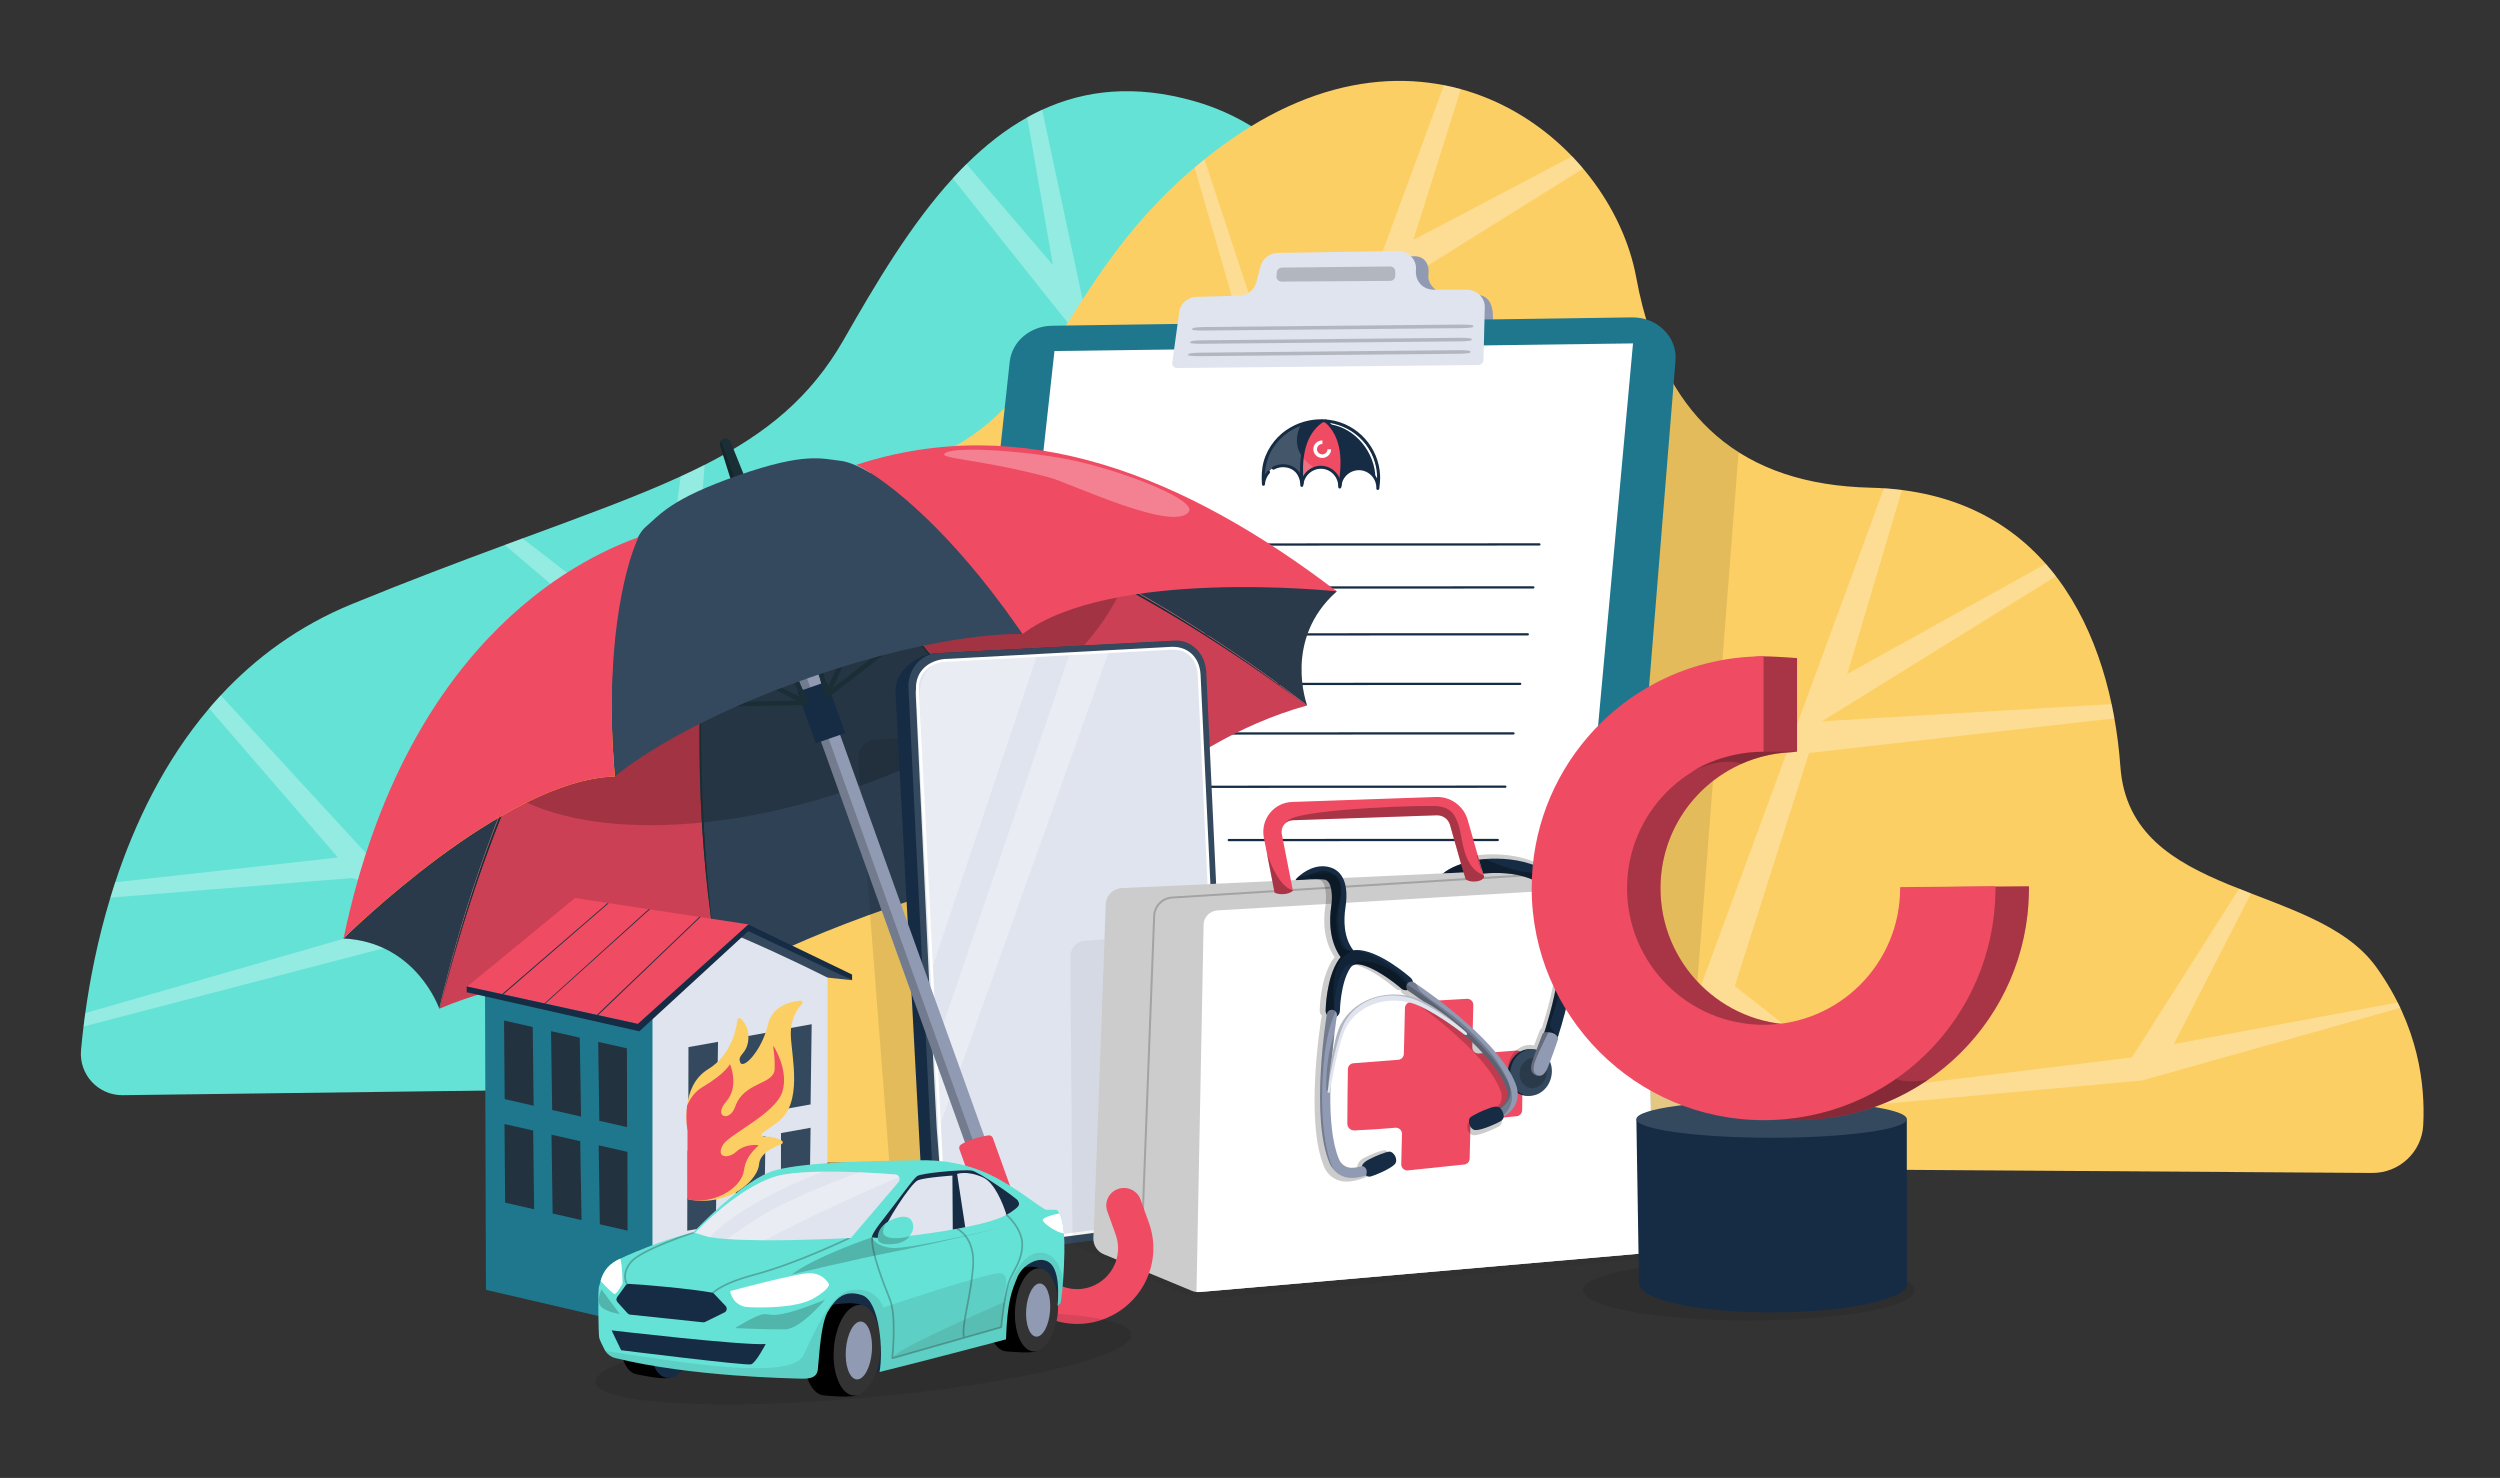 <svg width="340" height="201" viewBox="0 0 340 201" fill="none" xmlns="http://www.w3.org/2000/svg">
<rect x="0" y="0" width="340" height="201" fill="#333333" stroke="none"/>
<g clip-path="url(#clip0_5500_12698)">
<path opacity="0.1" d="M237.833 179.591C250.275 179.591 260.361 177.753 260.361 175.485C260.361 173.217 250.275 171.378 237.833 171.378C225.391 171.378 215.305 173.217 215.305 175.485C215.305 177.753 225.391 179.591 237.833 179.591Z" fill="black"/>
<path d="M198.459 146.626L16.606 148.946C13.31 148.933 10.726 146.108 11.019 142.825C11.106 141.847 11.218 140.769 11.36 139.607C11.431 139.021 11.511 138.413 11.598 137.782C12.216 133.318 13.255 127.863 15.009 122.083C15.122 121.71 15.238 121.333 15.36 120.954C15.45 120.657 15.547 120.365 15.643 120.068C15.656 120.04 15.663 120.014 15.672 119.985C18.299 112.007 22.312 103.565 28.436 96.353C28.565 96.201 28.691 96.053 28.822 95.902C28.977 95.725 29.135 95.545 29.292 95.365C29.398 95.246 29.505 95.13 29.614 95.011C29.746 94.863 29.881 94.715 30.016 94.573C34.731 89.485 40.595 85.124 47.894 82.138C55.554 79 62.441 76.409 68.639 74.118C69.46 73.815 70.268 73.516 71.063 73.223C79.479 70.124 86.565 67.539 92.571 64.788C93.414 64.401 94.238 64.012 95.039 63.613C95.281 63.494 95.519 63.375 95.757 63.256C95.782 63.243 95.808 63.23 95.834 63.217C104.218 58.966 110.268 54.048 114.771 46.154C119.096 38.571 123.817 30.574 129.572 24.266C129.72 24.105 129.868 23.944 130.016 23.783C130.482 23.278 130.959 22.789 131.445 22.309C133.984 19.796 136.723 17.627 139.706 15.963C140.15 15.715 140.598 15.48 141.051 15.258C141.17 15.197 141.289 15.142 141.409 15.084C141.518 15.029 141.631 14.978 141.74 14.926C147.607 12.22 154.398 11.467 162.443 13.764C165.343 14.592 167.96 15.782 170.315 17.24C170.489 17.346 170.66 17.456 170.827 17.562C171.101 17.742 171.374 17.919 171.641 18.103C171.754 18.183 171.867 18.257 171.982 18.341C172.095 18.421 172.208 18.499 172.32 18.582C178.522 23.098 182.744 29.512 185.609 35.797C186.008 36.672 186.381 37.548 186.729 38.41C190.182 46.981 191.215 54.75 191.466 56.343C191.923 59.214 201.53 122.325 204.674 142.992C205.192 146.404 201.909 146.629 198.459 146.623V146.626Z" fill="#65E2D6"/>
<path opacity="0.3" d="M161.822 39.495L156.683 48.802L159.792 113.587L98.164 144.933L92.79 134.039L66.068 125.334L11.363 139.607C11.434 139.021 11.514 138.413 11.601 137.782L60.803 123.615L47.898 119.409L15.013 122.08C15.126 121.707 15.241 121.33 15.364 120.95C15.454 120.654 15.55 120.361 15.647 120.065C15.66 120.036 15.666 120.011 15.676 119.982L45.954 116.618L28.443 96.35C28.572 96.198 28.697 96.05 28.829 95.899C28.983 95.722 29.141 95.542 29.299 95.362C29.405 95.243 29.511 95.127 29.621 95.007C29.753 94.859 29.888 94.711 30.023 94.57L50.318 116.618L88.67 128.262L103.359 103.588L68.643 74.114C69.463 73.812 70.271 73.512 71.066 73.22L89.526 87.483L92.571 64.781C93.417 64.395 94.238 64.005 95.039 63.606C95.281 63.487 95.519 63.368 95.757 63.249C95.783 63.236 95.808 63.224 95.834 63.211L93.733 89.656L105.061 99.285L153.88 89.105L151.63 51.966L129.569 24.259C129.717 24.099 129.865 23.938 130.013 23.777C130.479 23.271 130.956 22.782 131.442 22.303L143.192 36.038L139.7 15.956C140.141 15.708 140.591 15.473 141.045 15.251C141.164 15.19 141.283 15.136 141.402 15.078C141.512 15.023 141.624 14.971 141.734 14.92L147.742 43.128L152.373 47.132L170.309 17.231C170.483 17.337 170.653 17.446 170.824 17.552C171.098 17.733 171.371 17.91 171.638 18.093C171.751 18.174 171.864 18.248 171.979 18.331C172.092 18.412 172.205 18.489 172.317 18.573L162.44 36.032L185.606 35.784C186.005 36.66 186.378 37.535 186.726 38.398L161.816 39.476L161.822 39.495Z" fill="white"/>
<path d="M329.56 153.024C329.36 156.693 326.29 159.547 322.615 159.522L225.354 158.872L132.155 158.247L78.091 157.887C74.345 157.861 71.3 154.858 71.229 151.115C70.84 130.808 73.347 71.147 115.697 65.161C145.55 60.938 140.548 38.8 166.099 19.908C194.201 -0.872 219.011 18.724 222.525 37.725C223.523 43.135 225.097 47.747 227.25 51.589C228.952 54.627 231.012 57.183 233.435 59.268C238.713 63.809 245.707 66.12 254.438 66.329C278.382 66.905 287.059 86.196 288.375 104.289C289.695 122.382 314.749 119.824 323.162 131.513C328.961 139.575 329.849 147.63 329.557 153.024H329.56Z" fill="#FCCF65"/>
<path opacity="0.3" d="M326.448 137.068L291.259 146.954L246.869 150.967L162.128 152.113L160.145 137.457L83.17 89.169C83.415 88.716 83.662 88.268 83.92 87.824L159.177 132.845L126.71 62.248C127.277 62.01 127.827 61.759 128.358 61.495L157.001 119.274L175.848 69.097L162.472 22.785C162.907 22.415 163.351 22.045 163.808 21.678L177.441 62.969L196.38 11.582C197.159 11.734 197.928 11.914 198.681 12.12L192.206 32.643L213.814 21.263C214.332 21.804 214.831 22.357 215.31 22.924L190.436 38.452L171.97 89.376L226.781 50.717C226.932 51.004 227.083 51.287 227.244 51.567L168.655 95.265L178.989 135.748L230.659 135.906L256.218 66.403C257.055 66.458 257.869 66.535 258.664 66.635L251.23 91.657L278.228 76.679C278.711 77.226 279.171 77.786 279.612 78.366L247.79 98.094L287.182 95.754C287.317 96.398 287.442 97.045 287.555 97.692L246.032 102.403L235.933 134.113L253.937 148.229L289.94 143.813L304.519 120.863C305.053 121.076 305.597 121.285 306.138 121.494L295.643 141.998L326.091 136.337C326.213 136.578 326.329 136.82 326.442 137.058L326.448 137.068Z" fill="white"/>
<path opacity="0.1" d="M236.443 61.528L228.877 158.872L135.678 158.247L146.552 57.624C146.848 54.872 149.314 52.761 152.287 52.719L227.596 51.873C229.298 54.914 231.458 58.309 236.446 61.528H236.443Z" fill="black"/>
<path d="M161.537 50.772L162.622 42.919C162.869 41.873 163.829 41.12 164.949 41.091L170.738 40.924C171.836 40.892 172.775 40.171 173.052 39.154L173.66 36.888C173.937 35.858 174.896 35.137 176.007 35.115L192.285 34.848C193.775 34.822 194.444 35.955 194.271 37.374L194.264 37.435C194.094 38.835 195.748 40.113 197.222 40.113H199.98C203.124 39.669 203.111 42.456 203.015 43.82L203.124 50.363L161.537 50.778V50.772Z" fill="#909AB2"/>
<path d="M143.051 44.3L221.942 43.164C225.385 43.115 228.127 45.828 227.87 49.024L218.916 159.419C218.685 162.286 216.1 164.491 213.014 164.459L131.362 163.606C127.922 163.57 125.257 160.796 125.605 157.61L137.319 49.208C137.619 46.453 140.081 44.345 143.051 44.303V44.3Z" fill="#1F778D"/>
<path d="M143.406 47.74L222.09 46.704L212.664 149.912L132.184 149.516L143.406 47.74Z" fill="white"/>
<path d="M160.08 50.054C159.681 50.054 159.372 49.723 159.424 49.343L160.408 42.205C160.659 41.159 161.615 40.406 162.735 40.377L168.525 40.209C169.622 40.177 170.562 39.456 170.839 38.439L171.447 36.174C171.724 35.144 172.683 34.423 173.793 34.4L190.072 34.133C191.562 34.108 192.733 35.346 192.563 36.766C192.476 38.288 193.534 39.398 195.008 39.398H199.469C200.898 39.398 202.031 40.557 201.928 41.922L201.754 48.953C201.744 49.337 201.419 49.642 201.02 49.645L160.08 50.054Z" fill="#DFE4EE"/>
<path opacity="0.2" d="M174.344 36.392L189.051 36.238C189.441 36.238 189.753 36.534 189.753 36.904V37.535C189.753 37.902 189.444 38.198 189.061 38.201L174.299 38.298C173.887 38.298 173.565 37.963 173.6 37.57L173.655 37.004C173.687 36.663 173.983 36.402 174.341 36.399V36.392H174.344Z" fill="black"/>
<path opacity="0.2" d="M163.3 47.962L198.303 47.621C199.223 47.611 199.979 47.682 199.979 47.776V47.933C199.979 48.023 199.249 48.107 198.338 48.114L163.207 48.439C162.229 48.448 161.456 48.371 161.546 48.271L161.675 48.126C161.752 48.043 162.454 47.969 163.303 47.962H163.3Z" fill="black"/>
<path opacity="0.2" d="M163.569 46.279L198.474 45.938C199.392 45.928 200.145 45.999 200.145 46.092V46.25C200.145 46.34 199.417 46.424 198.51 46.43L163.479 46.755C162.503 46.765 161.734 46.688 161.821 46.588L161.95 46.443C162.027 46.36 162.725 46.285 163.575 46.279H163.569Z" fill="black"/>
<path opacity="0.2" d="M163.845 44.477L198.69 44.139C199.607 44.129 200.357 44.197 200.357 44.293V44.451C200.357 44.541 199.63 44.625 198.722 44.631L163.749 44.953C162.777 44.963 162.008 44.886 162.095 44.786L162.223 44.641C162.301 44.557 162.999 44.486 163.845 44.477Z" fill="black"/>
<path fill-rule="evenodd" clip-rule="evenodd" d="M209.51 74.04C209.51 74.126 209.441 74.195 209.356 74.195L149.846 74.217C149.761 74.217 149.691 74.148 149.691 74.063C149.691 73.978 149.761 73.908 149.846 73.908L209.356 73.886C209.441 73.886 209.51 73.955 209.51 74.04Z" fill="#152C44"/>
<path fill-rule="evenodd" clip-rule="evenodd" d="M208.686 79.888C208.686 79.973 208.617 80.042 208.531 80.042L149.022 80.062C148.936 80.062 148.867 79.993 148.867 79.907C148.867 79.822 148.936 79.753 149.022 79.753L208.531 79.733C208.617 79.733 208.686 79.802 208.686 79.888Z" fill="#152C44"/>
<path fill-rule="evenodd" clip-rule="evenodd" d="M207.93 86.266C207.93 86.352 207.861 86.421 207.776 86.421L148.266 86.44C148.181 86.44 148.111 86.371 148.111 86.286C148.111 86.201 148.18 86.131 148.266 86.131L207.775 86.112C207.861 86.112 207.93 86.181 207.93 86.266Z" fill="#152C44"/>
<path fill-rule="evenodd" clip-rule="evenodd" d="M206.899 93.002C206.899 93.088 206.829 93.157 206.744 93.157L171.117 93.17C171.032 93.17 170.963 93.101 170.963 93.015C170.963 92.93 171.032 92.861 171.117 92.861L206.744 92.848C206.829 92.848 206.898 92.917 206.899 93.002Z" fill="#152C44"/>
<path fill-rule="evenodd" clip-rule="evenodd" d="M205.983 99.738C205.983 99.824 205.914 99.893 205.828 99.893L146.319 99.915C146.233 99.915 146.164 99.846 146.164 99.761C146.164 99.676 146.233 99.606 146.318 99.606L205.828 99.584C205.914 99.584 205.983 99.653 205.983 99.738Z" fill="#152C44"/>
<path fill-rule="evenodd" clip-rule="evenodd" d="M204.877 106.989C204.877 107.075 204.808 107.144 204.723 107.144L145.213 107.163C145.128 107.163 145.059 107.094 145.059 107.009C145.059 106.923 145.128 106.854 145.213 106.854L204.723 106.835C204.808 106.835 204.877 106.904 204.877 106.989Z" fill="#152C44"/>
<path fill-rule="evenodd" clip-rule="evenodd" d="M203.848 114.237C203.848 114.322 203.779 114.391 203.694 114.391L167.117 114.404C167.032 114.404 166.963 114.335 166.963 114.25C166.963 114.165 167.032 114.095 167.117 114.095L203.693 114.082C203.779 114.082 203.848 114.152 203.848 114.237Z" fill="#152C44"/>
<path d="M179.75 57.266C179.75 57.266 178.009 58.364 177.307 60.774C177.198 61.151 177.121 61.592 177.066 62.052C176.883 63.668 176.992 65.547 177.014 65.911C176.976 65.518 176.66 63.42 174.533 63.336C172.126 63.246 171.817 65.705 171.817 65.705C171.817 65.705 171.453 61.92 174.179 59.452C175.241 58.486 176.223 57.981 176.934 57.714C177.642 57.45 178.089 57.424 178.089 57.424L179.75 57.266Z" fill="#152C44"/>
<path d="M182.254 65.557C181.98 64.9 181.549 63.89 179.753 63.552C179.38 63.481 179.051 63.52 178.758 63.626C177.645 64.025 177.107 65.399 177.107 65.399C177.082 64.06 177.12 63.037 177.204 62.229C177.368 60.626 177.713 59.867 178.112 59.149C179.077 57.424 179.991 57.212 179.991 57.212C179.991 57.212 180.654 57.299 181.771 59.201C182.891 61.099 182.25 65.554 182.25 65.554L182.254 65.557Z" fill="#EF4B63"/>
<path d="M181.934 57.55C181.934 57.55 183.704 57.807 185.639 59.905C188.123 62.599 187.409 66.336 187.409 66.336C187.409 66.336 187.328 63.858 184.921 63.742C182.575 63.629 182.198 66.155 182.198 66.155C182.198 66.155 182.761 62.84 182.398 60.948C181.925 58.486 180.293 57.244 180.293 57.244L181.931 57.543L181.934 57.55Z" fill="#152C44"/>
<path opacity="0.2" d="M177.02 65.914C176.982 65.521 176.666 63.42 174.539 63.339C172.132 63.249 171.823 65.708 171.823 65.708C171.823 65.708 171.459 61.923 174.185 59.452C175.247 58.486 176.229 57.981 176.94 57.714C176.489 58.608 176.235 59.632 176.464 60.713C176.57 61.202 176.782 61.647 177.069 62.052C176.885 63.668 176.995 65.547 177.017 65.911L177.02 65.914Z" fill="white"/>
<path opacity="0.2" d="M178.755 63.626C177.641 64.025 177.104 65.399 177.104 65.399C177.078 64.06 177.116 63.037 177.2 62.229C177.628 62.776 178.185 63.243 178.755 63.626Z" fill="white"/>
<path d="M180.879 57.698C184.381 58.213 187.055 61.618 187.055 65.077C187.055 65.277 187.368 65.277 187.368 65.077C187.368 63.079 186.592 61.186 185.215 59.741C184.098 58.567 182.582 57.633 180.963 57.395C180.767 57.366 180.683 57.669 180.879 57.694V57.698Z" fill="white"/>
<path d="M172.389 64.054C171.935 64.572 171.675 65.18 171.626 65.866H172.035C171.906 64.057 172.183 62.335 173.21 60.806C174.237 59.278 175.733 58.229 177.439 57.727C180.969 56.687 184.838 58.335 186.495 61.627C186.949 62.525 187.216 63.523 187.277 64.527C187.316 65.167 187.242 65.795 187.177 66.432H187.586C187.65 64.916 186.437 63.6 184.921 63.536C184.168 63.504 183.428 63.787 182.881 64.305C182.62 64.553 182.411 64.849 182.263 65.177C182.189 65.335 182.131 65.502 182.089 65.676C182.054 65.834 182.063 66.036 182.009 66.191L182.411 66.246C182.453 64.727 181.278 63.413 179.746 63.349C178.214 63.285 176.94 64.508 176.84 66.023H177.249C177.265 65.406 177.065 64.727 176.711 64.224C175.904 63.069 174.269 62.84 173.078 63.5C172.849 63.629 173.052 63.98 173.284 63.851C174.365 63.252 175.859 63.513 176.489 64.627C176.721 65.039 176.859 65.544 176.843 66.02C176.837 66.284 177.236 66.281 177.252 66.02C177.336 64.723 178.44 63.697 179.75 63.755C181.059 63.812 182.044 64.948 182.006 66.242C181.999 66.484 182.334 66.506 182.408 66.297C182.491 66.049 182.475 65.766 182.566 65.512C182.675 65.209 182.852 64.929 183.074 64.694C183.525 64.215 184.165 63.944 184.825 63.944C186.167 63.954 187.238 65.103 187.181 66.435C187.171 66.703 187.564 66.693 187.589 66.435C187.647 65.85 187.721 65.267 187.696 64.678C187.657 63.738 187.448 62.808 187.084 61.939C186.382 60.256 185.095 58.84 183.492 57.974C180.113 56.15 175.727 57.012 173.3 60.002C172.647 60.806 172.151 61.733 171.868 62.731C171.585 63.729 171.549 64.813 171.623 65.869C171.643 66.133 172.016 66.133 172.032 65.869C172.071 65.293 172.299 64.778 172.676 64.347C172.849 64.147 172.56 63.861 172.386 64.057V64.051L172.389 64.054Z" fill="#152C44"/>
<path d="M180.151 57.392C182.62 59.487 182.526 63.037 182.021 65.959C181.976 66.216 182.369 66.329 182.414 66.065C182.951 63.005 183.028 59.297 180.441 57.102C180.241 56.932 179.952 57.221 180.151 57.392Z" fill="#152C44"/>
<path d="M179.653 57.089C176.889 59.04 176.621 62.628 176.872 65.727C176.892 65.988 177.304 65.991 177.281 65.727C177.046 62.799 177.23 59.304 179.862 57.443C180.075 57.292 179.872 56.938 179.656 57.093L179.653 57.089Z" fill="#152C44"/>
<path d="M181.037 61.112L180.538 61.103V61.109C180.529 61.498 180.2 61.804 179.808 61.795C179.415 61.785 179.106 61.463 179.112 61.074C179.122 60.684 179.45 60.379 179.843 60.388L179.856 59.899C179.186 59.883 178.63 60.404 178.614 61.061C178.598 61.717 179.125 62.268 179.792 62.284C180.461 62.297 181.018 61.779 181.034 61.122V61.109L181.037 61.112Z" fill="white"/>
<path d="M103.01 69.139L101.626 69.625L100.864 69.892L97.935 60.62C97.861 60.395 97.903 60.16 98.028 59.979C98.115 59.847 98.247 59.748 98.405 59.687C98.489 59.658 98.579 59.642 98.659 59.642C98.962 59.642 99.248 59.822 99.367 60.115L103.007 69.139H103.01Z" fill="#1A2E35"/>
<path opacity="0.2" d="M101.626 69.621L100.864 69.889L97.935 60.617C97.861 60.391 97.903 60.156 98.028 59.976L101.626 69.621Z" fill="black"/>
<path d="M145.86 117.191C145.86 117.191 139.597 116.934 121.204 123.358C102.815 129.785 98.113 133.878 98.113 133.878C94.084 114.272 93.237 70.616 101.26 67.813C109.284 65.01 136.481 99.455 145.863 117.191H145.86Z" fill="#34495E"/>
<path opacity="0.1" d="M145.86 117.191C145.86 117.191 139.597 116.934 121.204 123.358C102.815 129.785 98.113 133.878 98.113 133.878C94.084 114.272 93.237 70.616 101.26 67.813C109.284 65.01 136.481 99.455 145.863 117.191H145.86Z" fill="black"/>
<path d="M101.257 67.81C93.234 70.613 94.08 114.272 98.11 133.875C98.11 133.875 77.867 129.443 59.754 137.18C59.754 137.18 72.566 77.835 101.257 67.806V67.81Z" fill="#EF4B63"/>
<path opacity="0.15" d="M101.257 67.81C93.234 70.613 94.08 114.272 98.11 133.875C98.11 133.875 77.867 129.443 59.754 137.18C59.754 137.18 72.566 77.835 101.257 67.806V67.81Z" fill="black"/>
<path d="M100.536 68.077C72.35 78.832 59.75 137.187 59.75 137.187C59.75 137.187 56.651 128.13 46.723 127.632C46.723 127.632 63.638 81.494 100.536 68.08V68.077Z" fill="#34495E"/>
<path opacity="0.2" d="M100.536 68.077C72.35 78.832 59.75 137.187 59.75 137.187C59.75 137.187 56.651 128.13 46.723 127.632C46.723 127.632 63.638 81.494 100.536 68.08V68.077Z" fill="black"/>
<path d="M101.258 67.81C109.281 65.006 136.479 99.455 145.86 117.188C145.86 117.188 158.763 101.174 177.773 95.938C177.773 95.938 129.946 57.785 101.258 67.81Z" fill="#EF4B63"/>
<path opacity="0.15" d="M101.258 67.81C109.281 65.006 136.479 99.455 145.86 117.188C145.86 117.188 158.763 101.174 177.773 95.938C177.773 95.938 129.946 57.785 101.258 67.81Z" fill="black"/>
<path d="M101.984 67.571C130.743 58.428 177.772 95.944 177.772 95.944C177.772 95.944 174.4 86.981 181.798 80.429C181.798 80.429 139.214 55.084 101.984 67.575V67.571Z" fill="#34495E"/>
<path opacity="0.2" d="M101.984 67.571C130.743 58.428 177.772 95.944 177.772 95.944C177.772 95.944 174.4 86.981 181.798 80.429C181.798 80.429 139.214 55.084 101.984 67.575V67.571Z" fill="black"/>
<path opacity="0.2" d="M104.44 72.228C104.526 72.203 104.607 72.18 104.691 72.154C104.362 72.257 104.034 72.36 103.712 72.476C103.39 72.589 103.069 72.711 102.747 72.837C102.83 72.804 102.908 72.769 102.991 72.737C86.243 78.829 73.611 91.657 64.812 103.855C66.567 106.313 69.289 108.248 72.752 109.635C79.082 112.174 87.881 112.885 97.742 111.604C103.612 110.848 109.856 109.377 116.177 107.169C122.497 104.962 128.287 102.226 133.33 99.169C141.804 94.042 148.189 88.027 151.488 82.118C153.29 78.887 154.175 75.694 153.966 72.695C139.345 68.682 121.345 66.558 104.443 72.225L104.44 72.228ZM105.614 71.887C105.489 71.919 105.366 71.955 105.244 71.99C105.37 71.955 105.492 71.919 105.614 71.887Z" fill="black"/>
<path d="M98.11 133.878C95.069 117.394 94.412 100.427 95.87 83.74C96.173 80.96 96.575 78.179 97.254 75.456C97.795 73.422 98.413 71.34 99.713 69.631C106.127 60.472 133.299 97.328 136.997 102.886C140.18 107.511 143.231 112.235 145.86 117.191C143.186 112.261 140.09 107.569 136.868 102.973C130.393 93.82 123.403 84.954 115.421 77.03C113.41 75.067 111.324 73.174 109.068 71.495C106.69 69.831 102.31 66.619 99.957 69.818C92.816 79.981 95.42 121.034 98.11 133.875V133.878Z" fill="#1A2E35"/>
<path d="M59.789 137.283C64.868 116.313 74.996 87.348 92.297 73.416C95.049 71.263 98.116 69.473 101.437 68.308L101.537 68.585C97.662 70.191 96.616 79.956 96.13 83.766C94.981 94.885 95.223 106.111 96.021 117.246C96.452 122.814 97.041 128.385 98.113 133.875C95.081 117.391 94.415 100.424 95.882 83.74C96.381 79.795 97.379 69.963 101.44 68.305L101.54 68.582C78.378 77.088 65.331 115.286 59.795 137.277L59.789 137.283Z" fill="#1A2E35"/>
<path d="M46.809 127.863C55.984 105.206 73.009 81.111 95.926 70.558C97.275 69.882 99.299 69.129 100.709 68.563L100.821 68.859C82.751 76.016 71.876 100.52 65.687 117.613C63.392 124.066 61.375 130.625 59.788 137.286C61.326 130.612 63.296 124.04 65.542 117.561C71.702 100.395 82.564 75.788 100.709 68.566L100.821 68.862C99.405 69.425 97.404 70.175 96.058 70.835C73.17 81.285 56.167 105.358 46.809 127.863Z" fill="#1A2E35"/>
<path d="M177.808 96.041C159.505 82.418 124.97 60.806 101.537 68.588L101.438 68.312C105.637 67.073 112.711 74.108 115.604 76.853C127.39 88.906 137.698 102.503 145.863 117.195C143.192 112.264 140.099 107.569 136.878 102.973C130.389 93.826 123.415 84.954 115.431 77.03C112.608 74.362 105.589 67.436 101.54 68.592L101.441 68.315C104.765 67.156 108.292 66.645 111.8 66.609C134.113 66.686 160.481 82.9 177.811 96.047L177.808 96.041Z" fill="#1A2E35"/>
<path fill-rule="evenodd" clip-rule="evenodd" d="M158.262 121.047C158.262 121.132 158.193 121.201 158.108 121.201L140.977 121.211C140.892 121.211 140.822 121.142 140.822 121.057C140.822 120.971 140.891 120.902 140.977 120.902L158.108 120.892C158.193 120.892 158.262 120.961 158.262 121.047Z" fill="#152C44"/>
<path opacity="0.1" d="M133.81 96.913L158.117 95.246C160.406 95.043 161.027 96.037 161.162 98.538L164.062 161.878C164.19 164.201 162.955 166.795 160.843 167.146L127.534 169.708C125.912 168.166 124.036 166.029 121.329 162.946L116.701 103.317C116.595 101.933 117.605 100.723 118.957 100.62L130.585 99.726C130.456 97.28 130.154 97.041 133.813 96.906H133.81V96.913Z" fill="black"/>
<path d="M126.16 89.015L127.084 88.854L158.224 87.258C160.512 87.055 163.216 87.676 163.354 90.174L165.803 161.691C165.932 164.018 164.693 166.608 162.585 166.959L131.329 170.927C128.941 171.326 125.777 169.016 125.639 166.383L121.783 94.187C121.654 91.741 123.724 89.771 126.16 89.005V89.012V89.015Z" fill="#152C44"/>
<path d="M127.347 88.838L159.634 87.129C161.922 86.926 163.904 88.809 164.046 91.306L167.341 162.022C167.47 164.349 165.948 166.402 163.837 166.757L131.882 170.873C129.494 171.272 127.319 169.354 127.18 166.721L123.55 93.598C123.421 91.152 125.111 89.031 127.347 88.835H127.344L127.347 88.838Z" fill="#34495E"/>
<path d="M162.639 165.688L132.445 169.647C130.157 170.036 128.499 168.736 128.367 166.177L127.389 153.4L126.832 142.6L126.295 132.102L124.544 94.522C124.418 92.143 126.037 90.084 128.177 89.887L158.703 88.243C160.892 88.043 162.948 89.327 163.08 91.757L166.356 161.643C166.475 163.905 164.66 165.337 162.642 165.682L162.639 165.688Z" fill="#DFE4EE"/>
<path opacity="0.3" d="M141.035 89.15L126.649 132.034L125.076 94.699C124.953 92.317 126.392 90.013 128.535 89.82L141.035 89.147H141.038L141.035 89.15Z" fill="white"/>
<path opacity="0.3" d="M150.805 88.619L127.742 153.33L127.186 142.529L145.456 88.973L150.805 88.619Z" fill="white"/>
<path fill-rule="evenodd" clip-rule="evenodd" d="M161.716 89.129C161.046 88.553 160.127 88.276 159.077 88.372L159.074 88.373L128.389 90.022C127.421 90.142 126.56 90.512 125.945 91.105C125.297 91.729 124.911 92.611 124.969 93.746L128.638 166.441C128.702 167.669 129.195 168.485 129.922 168.954C130.657 169.428 131.661 169.568 132.772 169.377L132.776 169.377L162.97 165.418C163.942 165.251 164.768 164.841 165.336 164.214C165.901 163.589 166.223 162.735 166.164 161.653L166.164 161.652L162.888 91.767C162.888 91.767 162.888 91.767 162.888 91.767C162.826 90.597 162.386 89.705 161.716 89.129ZM128.544 89.624L128.544 89.615H128.436L128.429 89.626C127.361 89.741 126.381 90.143 125.675 90.824C124.943 91.529 124.517 92.522 124.581 93.766L128.249 166.461C128.318 167.794 128.862 168.734 129.711 169.282C130.552 169.824 131.661 169.963 132.834 169.762L163.028 165.803L163.032 165.803C164.072 165.625 164.986 165.181 165.624 164.475C166.266 163.767 166.617 162.81 166.553 161.633C166.553 161.633 166.553 161.632 166.553 161.632L163.277 91.748L163.277 91.747C163.21 90.487 162.733 89.49 161.97 88.834C161.21 88.18 160.183 87.881 159.046 87.984L128.544 89.624Z" fill="white"/>
<path opacity="0.05" d="M223.791 171.169L164.789 176.576C163.434 176.701 162.07 176.473 160.828 175.919L145.859 169.225L145.566 130.029C145.579 128.941 146.419 128.04 147.504 127.953L173.839 125.81L214.274 162.241L223.794 171.172L223.791 171.169Z" fill="black"/>
<path d="M199.918 118.82L199.422 117.304C199.422 117.304 197.25 117.774 196.017 119.006C194.785 120.239 199.918 118.82 199.918 118.82Z" fill="#152C44"/>
<path opacity="0.3" d="M199.918 118.82L199.422 117.304C199.422 117.304 197.25 117.774 196.017 119.006C194.785 120.239 199.918 118.82 199.918 118.82Z" fill="black"/>
<path d="M224.994 168.173C225.027 169.376 224.116 170.4 222.915 170.506L163.161 175.713C163.013 175.723 162.868 175.723 162.723 175.707C162.505 175.684 162.295 175.633 162.093 175.546L150.108 170.573C149.229 170.21 148.672 169.338 148.704 168.388L150.381 122.965C150.426 121.781 151.366 120.828 152.55 120.777L206.962 118.286C207.056 118.279 207.152 118.286 207.245 118.292L221.551 119.415C222.259 119.47 222.87 119.843 223.247 120.394C223.492 120.741 223.636 121.163 223.649 121.616L224.994 168.169V168.173Z" fill="white"/>
<path opacity="0.2" d="M224.994 168.173C225.027 169.376 224.116 170.4 222.915 170.506L163.161 175.713C163.013 175.723 162.868 175.723 162.723 175.707C162.505 175.684 162.295 175.633 162.093 175.546L155.26 172.71L154.99 172.598L150.108 170.573C149.229 170.21 148.672 169.338 148.704 168.388L150.381 122.965C150.426 121.781 151.366 120.828 152.55 120.777L206.962 118.286C207.056 118.279 207.152 118.286 207.245 118.292L211.655 118.64L213.618 118.794L221.551 119.418C222.259 119.473 222.87 119.846 223.247 120.397C223.492 120.744 223.636 121.166 223.649 121.62L224.994 168.173Z" fill="black"/>
<path d="M224.994 168.173C225.026 169.376 224.115 170.4 222.915 170.506L163.16 175.713C163.012 175.723 162.867 175.723 162.723 175.707L163.688 125.775C163.707 124.732 164.528 123.879 165.568 123.818L223.243 120.397C223.488 120.744 223.632 121.166 223.645 121.62L224.99 168.173H224.994Z" fill="white"/>
<g opacity="0.2">
<path d="M213.617 118.797L159.411 122.205C158.146 122.286 157.152 123.303 157.103 124.574L155.263 172.717L154.992 172.604L156.83 124.564C156.881 123.152 157.988 122.022 159.398 121.932L211.657 118.643L213.62 118.797H213.617Z" fill="black"/>
</g>
<path d="M207.094 143.704L207.013 150.993C207.01 151.412 206.691 151.762 206.273 151.804C205.237 151.907 203.187 152.11 200.721 152.351C200.306 152.39 199.988 152.734 199.978 153.153L199.872 157.578C199.862 157.993 199.547 158.334 199.135 158.376L191.478 159.174C190.986 159.226 190.558 158.833 190.571 158.337L190.667 154.212C190.68 153.722 190.259 153.33 189.773 153.372C187.385 153.578 185.338 153.687 184.199 153.738C183.671 153.761 183.233 153.343 183.236 152.815C183.246 150.977 183.275 147.009 183.314 145.4C183.323 144.978 183.652 144.634 184.073 144.602L190.165 144.129C190.587 144.096 190.915 143.749 190.925 143.327L191.073 137.084C191.083 136.656 191.421 136.305 191.849 136.282L199.498 135.838C199.978 135.809 200.38 136.199 200.371 136.678L200.232 142.433C200.219 142.922 200.635 143.311 201.12 143.272L206.212 142.873C206.695 142.835 207.103 143.221 207.1 143.704H207.094Z" fill="#EF4B63"/>
<path d="M201.849 119.274C201.849 119.274 201.675 119.782 200.748 119.872C199.712 119.972 199.326 119.557 199.326 119.557L198.717 117.542L197.201 112.19C196.963 111.385 196.226 110.854 195.386 110.88L175.813 111.553C175.407 111.566 175.04 111.727 174.757 112.01C174.718 112.052 174.683 112.094 174.648 112.139C174.358 112.496 174.239 112.946 174.319 113.403L175.504 119.444L175.829 121.102L175.838 121.15C175.497 121.43 174.973 121.61 174.38 121.61C173.997 121.61 173.643 121.536 173.347 121.404L172.993 119.602L172.321 116.161L171.873 113.864C171.664 112.679 171.967 111.488 172.71 110.571C173.45 109.654 174.551 109.104 175.732 109.065L195.306 108.389C197.269 108.318 199.036 109.593 199.596 111.476L201.285 117.401L201.775 119.016L201.852 119.277L201.849 119.274Z" fill="#EF4B63"/>
<path opacity="0.3" d="M175.834 121.147C175.493 121.427 174.968 121.607 174.376 121.607C173.993 121.607 173.639 121.533 173.343 121.401L172.989 119.599L172.316 116.158C173.082 118.263 174.138 120.339 175.451 120.928C175.58 120.986 175.705 121.04 175.824 121.098L175.834 121.147Z" fill="black"/>
<path opacity="0.3" d="M201.848 119.274C201.848 119.274 201.674 119.782 200.747 119.872C199.711 119.972 199.324 119.557 199.324 119.557L198.716 117.542L197.2 112.19C196.962 111.385 196.225 110.854 195.385 110.88L175.811 111.553C175.406 111.566 175.039 111.727 174.756 112.01C174.897 111.794 175.123 111.575 175.483 111.382C178.093 109.989 194.32 109.419 195.752 109.667C197.181 109.915 197.86 110.526 198.433 112.454C198.954 114.214 198.999 118.051 201.767 119.01L201.844 119.27L201.848 119.274Z" fill="black"/>
<path opacity="0.2" d="M203.686 151.315C203.686 151.315 203.403 151.048 202.456 151.363C201.388 151.721 199.969 152.412 199.692 152.705C199.29 153.137 199.669 154.376 200.439 154.398C201.317 154.424 203.509 153.417 203.898 153.156C204.288 152.895 204.268 152.499 204.268 152.499C204.268 152.499 204.227 151.74 203.686 151.315Z" fill="black"/>
<path opacity="0.2" d="M211.602 140.222C211.573 140.308 211.544 140.392 211.518 140.473C211.567 140.569 211.58 140.682 211.544 140.785C211.393 141.232 210.901 142.677 210.469 143.807C210.736 144.438 210.807 145.184 210.627 145.934C210.215 147.649 208.661 148.744 207.151 148.383C205.642 148.023 204.754 146.34 205.162 144.624C205.574 142.915 207.125 141.818 208.632 142.175C208.95 141.329 209.298 140.434 209.443 140.051C209.484 139.945 209.571 139.868 209.681 139.839C210.604 137 212.812 129.295 211.676 123.457C210.566 117.767 203.537 118.009 201.371 118.221C201.233 117.777 200.943 116.812 200.805 116.329C201.056 116.297 201.323 116.268 201.6 116.245C205.767 115.907 212.381 116.944 213.578 123.087C214.782 129.279 212.622 137.064 211.602 140.222Z" fill="black"/>
<path d="M211.942 140.807C211.81 141.21 211.697 141.538 211.614 141.776C211.527 142.021 211.472 142.172 211.456 142.217C211.308 142.606 210.941 142.844 210.548 142.844C210.436 142.844 210.32 142.825 210.207 142.78C209.895 142.664 209.679 142.404 209.605 142.104C209.56 141.921 209.57 141.728 209.638 141.538C209.676 141.432 213.429 131.297 212.016 124.043C210.909 118.353 203.877 118.594 201.711 118.807C201.576 118.363 201.283 117.397 201.145 116.915C201.396 116.882 201.663 116.85 201.939 116.831C206.107 116.49 212.721 117.529 213.918 123.67C215.122 129.865 212.962 137.65 211.942 140.804V140.807Z" fill="#152C44"/>
<path opacity="0.3" d="M212.913 124.358C213.2 127.792 213.09 128.613 212.447 132.974C212.138 135.056 211.478 137.232 210.866 138.937C210.609 139.658 211.162 140.296 211.938 140.804C211.806 141.206 211.693 141.535 211.61 141.773C210.545 141.692 209.634 141.615 209.634 141.535C209.672 141.428 213.425 131.294 212.012 124.04C210.905 118.35 203.873 118.591 201.707 118.804C201.572 118.36 201.279 117.394 201.141 116.911C201.392 116.879 201.659 116.847 201.936 116.828C203.216 117.401 205.798 118.456 207.835 118.636C210.66 118.884 212.624 120.921 212.913 124.355V124.358Z" fill="black"/>
<path d="M210.611 146.509C211.021 144.794 210.131 143.111 208.622 142.75C207.113 142.388 205.557 143.485 205.146 145.2C204.735 146.915 205.626 148.598 207.135 148.959C208.644 149.321 210.2 148.224 210.611 146.509Z" fill="#152C44"/>
<path opacity="0.2" d="M210.611 146.509C211.021 144.794 210.131 143.111 208.622 142.75C207.113 142.388 205.557 143.485 205.146 145.2C204.735 146.915 205.626 148.598 207.135 148.959C208.644 149.321 210.2 148.224 210.611 146.509Z" fill="black"/>
<path d="M210.956 146.509C211.367 144.794 210.477 143.111 208.968 142.75C207.459 142.388 205.902 143.485 205.492 145.2C205.081 146.915 205.971 148.598 207.48 148.959C208.989 149.321 210.546 148.224 210.956 146.509Z" fill="#34495E"/>
<path opacity="0.2" d="M210.279 146.349C210.547 145.23 209.967 144.133 208.983 143.897C208 143.661 206.985 144.377 206.717 145.495C206.45 146.614 207.03 147.711 208.013 147.947C208.997 148.183 210.011 147.467 210.279 146.349Z" fill="black"/>
<path d="M211.883 141.37C211.687 141.95 210.928 144.186 210.458 145.261C210.351 145.503 210.088 146.066 209.637 146.262C209.45 146.346 209.232 146.365 208.98 146.272C208.176 145.966 208.054 145.397 208.462 144.161C208.771 143.234 209.544 141.261 209.782 140.637C209.83 140.511 209.943 140.428 210.075 140.408C210.21 140.392 210.4 140.379 210.603 140.392C211.056 140.418 211.594 140.559 211.858 141.055C211.906 141.152 211.919 141.264 211.887 141.37H211.883Z" fill="#909AB2"/>
<path opacity="0.3" d="M209.637 146.262C209.45 146.346 209.232 146.365 208.98 146.272C208.176 145.966 208.054 145.397 208.462 144.161C208.771 143.234 209.544 141.261 209.782 140.637C209.83 140.511 209.943 140.428 210.075 140.408C210.21 140.392 210.4 140.379 210.603 140.392C210.165 141.245 208.713 144.141 208.594 144.956C208.453 145.931 208.874 146.333 209.64 146.262H209.637Z" fill="black"/>
<path d="M191.932 134.338C191.858 134.425 191.774 134.49 191.681 134.541C191.334 134.741 190.883 134.709 190.564 134.429C189.605 133.585 186.693 131.355 184.749 131.152C184.398 131.114 184.118 131.185 183.89 131.368C183.8 131.439 183.719 131.532 183.642 131.642C182.313 133.614 182.226 137.431 182.226 137.47C182.216 137.998 181.782 138.422 181.257 138.422H181.228C180.697 138.406 180.275 137.969 180.285 137.438C180.285 137.257 180.378 133.009 182.029 130.56C182.12 130.425 182.219 130.296 182.329 130.18C180.761 127.94 180.755 125.157 181.067 123.11C181.202 122.222 181.267 119.927 180.205 119.624C178.824 119.463 177.408 119.695 176.191 119.698C176.233 119.608 176.288 119.525 176.362 119.447C176.375 119.431 176.452 119.351 176.581 119.232C177.17 118.697 178.875 117.381 180.874 117.951C181.926 118.25 183.6 119.354 182.985 123.403C182.721 125.134 182.715 127.493 184.051 129.244C184.337 129.196 184.636 129.189 184.948 129.221C187.851 129.53 191.443 132.617 191.842 132.971C192.244 133.325 192.286 133.936 191.932 134.338Z" fill="#152C44"/>
<path opacity="0.3" d="M191.68 134.541C191.333 134.741 190.882 134.709 190.563 134.429C189.604 133.585 186.692 131.355 184.748 131.152C184.397 131.114 184.117 131.185 183.889 131.368C184.014 131.165 184.246 130.956 184.671 130.834C185.672 130.544 189.125 130.924 191.304 133.972C191.448 134.171 191.571 134.361 191.68 134.541Z" fill="black"/>
<path d="M203.663 152.19C203.599 152.21 203.535 152.219 203.473 152.219C203.171 152.219 202.894 152.02 202.807 151.711C202.704 151.344 202.917 150.961 203.287 150.858C203.322 150.848 203.403 150.823 203.515 150.778C204.066 150.556 205.327 149.86 204.954 148.242C203.097 142.439 191.691 134.86 191.575 134.783C191.257 134.573 191.167 134.139 191.379 133.82C191.588 133.502 192.019 133.412 192.341 133.624C192.37 133.643 192.447 133.695 192.563 133.772C194.246 134.911 204.426 141.972 206.283 147.849C206.283 147.865 206.293 147.878 206.293 147.897C206.927 150.53 204.851 151.856 203.663 152.19Z" fill="#909AB2"/>
<path opacity="0.3" d="M183.745 129.398C183.745 129.398 182.143 130.081 181.657 132.079C181.171 134.081 181.322 136.109 181.486 137.692C181.515 137.982 181.415 138.22 181.232 138.419C180.701 138.403 180.279 137.965 180.289 137.434C180.289 137.254 180.382 133.006 182.033 130.557C182.123 130.422 182.223 130.293 182.333 130.177C180.765 127.937 180.759 125.153 181.071 123.107C181.206 122.218 181.271 119.924 180.209 119.621C178.828 119.46 177.412 119.692 176.195 119.695C176.237 119.605 176.292 119.521 176.366 119.444C176.379 119.428 176.456 119.348 176.585 119.229C177.177 119.183 177.827 119.084 178.271 118.881C179.275 118.424 180.25 118.318 180.926 118.64C181.596 118.961 182.922 120.033 182.062 122.891C181.203 125.749 182.172 128.681 182.812 129.038C183.456 129.395 183.742 129.395 183.742 129.395L183.745 129.398Z" fill="black"/>
<path opacity="0.2" d="M204.976 149.883C204.728 150.276 203.83 150.99 203.83 150.99L203.511 150.781C204.062 150.559 205.323 149.864 204.95 148.245C203.093 142.442 191.687 134.863 191.571 134.786C191.253 134.577 191.163 134.142 191.375 133.824C191.584 133.505 192.016 133.415 192.337 133.627C192.366 133.647 192.444 133.698 192.559 133.775C192.65 133.972 192.759 134.194 192.894 134.441C193.506 135.549 196.682 137.039 199.772 140.054C201.97 142.198 203.273 143.475 204.76 146.272C205.973 148.56 205.223 149.487 204.972 149.883H204.976Z" fill="black"/>
<path opacity="0.2" d="M184.523 158.971C184.523 158.971 184.523 158.006 185.399 157.533C186.39 156.995 187.864 156.432 188.266 156.432C188.855 156.432 189.499 157.559 188.99 158.135C188.408 158.794 186.174 159.705 185.721 159.811C185.267 159.918 185.077 159.65 185.077 159.65C185.077 159.65 185.479 159.181 184.523 158.971Z" fill="black"/>
<g opacity="0.2">
<path d="M202.874 152.554C202.81 152.573 202.746 152.583 202.685 152.583C202.382 152.583 202.105 152.384 202.018 152.075C201.915 151.711 202.128 151.325 202.498 151.222C202.533 151.212 202.614 151.186 202.723 151.141C203.277 150.922 204.535 150.224 204.162 148.608C202.305 142.803 190.902 135.224 190.783 135.149C190.609 135.037 190.506 134.857 190.481 134.664C190.226 134.686 189.963 134.609 189.753 134.425C188.794 133.585 185.879 131.355 183.938 131.149C183.587 131.111 183.307 131.181 183.079 131.365C182.988 131.436 182.908 131.529 182.834 131.638C181.502 133.611 181.418 137.428 181.418 137.467C181.412 137.782 181.257 138.059 181.022 138.229C181.077 138.348 181.096 138.487 181.074 138.628C181.07 138.664 180.916 139.604 180.739 141.078C180.498 143.086 180.208 146.079 180.172 149.136C180.134 152.48 180.395 155.891 181.357 158.157C181.646 158.843 182.303 159.296 183.021 159.313C184.231 159.332 185.45 158.711 185.463 158.701C185.804 158.527 186.22 158.656 186.397 158.994C186.574 159.332 186.445 159.75 186.104 159.93C186.046 159.963 184.623 160.7 183.091 160.7C183.059 160.7 183.027 160.696 182.995 160.696C182.029 160.677 181.135 160.217 180.543 159.473C180.356 159.239 180.201 158.981 180.082 158.698C177.44 152.47 179.616 138.976 179.709 138.403C179.722 138.316 179.751 138.236 179.796 138.165C179.596 137.988 179.471 137.724 179.477 137.434C179.481 137.254 179.571 133.006 181.222 130.557C181.315 130.422 181.415 130.293 181.521 130.177C179.954 127.934 179.947 125.15 180.263 123.107C180.398 122.218 180.462 119.924 179.4 119.621C178.019 119.46 177.698 119.19 177.772 119.113C182.638 118.125 182.795 119.354 182.177 123.399C181.917 125.131 181.907 127.493 183.243 129.244C183.529 129.196 183.828 129.186 184.141 129.221C187.044 129.527 190.635 132.617 191.031 132.967C191.305 133.209 191.411 133.569 191.34 133.901C191.411 133.917 191.482 133.949 191.549 133.991C191.578 134.01 191.655 134.062 191.771 134.139C193.454 135.278 203.634 142.339 205.491 148.216C205.494 148.232 205.501 148.245 205.504 148.261C206.138 150.893 204.059 152.219 202.874 152.554Z" fill="black"/>
</g>
<path d="M186.854 159.432C186.793 159.464 185.37 160.201 183.838 160.201C183.806 160.201 183.774 160.201 183.742 160.201C182.776 160.181 181.882 159.721 181.289 158.978C181.103 158.746 180.948 158.489 180.829 158.205C178.187 151.978 180.363 138.48 180.456 137.911C180.517 137.531 180.871 137.277 181.251 137.338C181.415 137.367 181.553 137.447 181.656 137.563C181.788 137.711 181.856 137.92 181.824 138.136C181.817 138.171 181.666 139.111 181.489 140.585C181.248 142.593 180.958 145.59 180.923 148.644C180.884 151.988 181.148 155.399 182.107 157.665C182.397 158.35 183.053 158.807 183.771 158.82C184.978 158.839 186.201 158.218 186.21 158.212C186.551 158.038 186.967 158.167 187.144 158.505C187.321 158.843 187.192 159.261 186.854 159.438V159.432Z" fill="#909AB2"/>
<path opacity="0.2" d="M181.485 140.579C181.243 142.587 180.954 145.583 180.918 148.637L180.371 148.309C180.371 148.309 180.197 143.916 181.485 140.579Z" fill="black"/>
<path d="M199.504 140.711C199.356 140.885 199.012 140.605 198.838 140.46C198.793 140.421 194.455 137.061 191.851 136.379C188.221 135.426 184.597 136.826 183.039 139.781C181.936 141.876 180.935 148.129 180.928 148.193C180.899 148.402 180.951 148.618 180.742 148.618C180.725 148.618 180.709 148.618 180.693 148.612C180.465 148.586 180.565 148.374 180.594 148.145C180.594 148.119 180.603 148.039 180.613 147.913C180.726 146.716 181.24 141.406 182.306 139.391C184.047 136.092 188.06 134.522 192.064 135.574C194.619 136.24 198.153 139.301 198.861 139.919C198.928 139.974 198.967 140.009 198.983 140.025C199.157 140.173 199.652 140.534 199.508 140.711H199.504Z" fill="#DFE4EE"/>
<g opacity="0.2">
<path d="M198.859 139.919C198.781 139.868 198.711 139.81 198.656 139.761C198.611 139.726 194.272 136.366 191.669 135.681C188.039 134.728 184.415 136.128 182.857 139.082C181.753 141.177 180.775 146.941 180.768 147.003C180.807 146.79 180.665 147.965 180.562 148.312C180.675 147.115 181.238 141.406 182.304 139.391C184.045 136.092 188.058 134.522 192.062 135.574C194.617 136.24 198.151 139.301 198.859 139.919Z" fill="black"/>
</g>
<path d="M185.234 158.582C185.234 158.582 185.234 158.193 186.11 157.719C187.101 157.182 188.575 156.619 188.977 156.619C189.566 156.619 190.21 157.745 189.701 158.321C189.119 158.981 186.885 159.892 186.432 159.998C185.978 160.104 185.788 159.837 185.788 159.837C185.788 159.837 186.19 158.791 185.234 158.582Z" fill="#152C44"/>
<path opacity="0.2" d="M181.289 158.971C181.103 158.743 180.948 158.485 180.829 158.202C178.187 151.975 180.363 138.477 180.456 137.908C180.517 137.528 180.871 137.274 181.251 137.335C181.415 137.364 181.553 137.444 181.656 137.56C181.312 138.242 180.359 140.482 179.992 144.846C179.539 150.208 179.873 155.731 181.293 158.975L181.289 158.971Z" fill="black"/>
<path d="M203.928 150.61C203.928 150.61 203.645 150.343 202.699 150.659C201.63 151.016 200.211 151.708 199.934 152.001C199.532 152.432 199.912 153.671 200.681 153.693C201.559 153.719 203.751 152.712 204.14 152.451C204.53 152.19 204.511 151.795 204.511 151.795C204.511 151.795 204.469 151.035 203.928 150.61Z" fill="#152C44"/>
<path d="M181.881 80.66C160.245 68.984 131.692 60.836 107.223 66.931C105.752 67.25 103.709 67.919 102.261 68.353L102.161 68.057C120.859 62.4 145 74.764 160.747 84.287C166.623 87.924 172.346 91.812 177.801 96.041C172.317 91.854 166.566 88.011 160.663 84.419C144.961 74.993 120.869 62.693 102.254 68.357L102.154 68.057C103.622 67.617 105.669 66.957 107.146 66.641C131.686 60.607 160.283 68.752 181.878 80.663L181.881 80.66Z" fill="#1A2E35"/>
<path d="M134.907 157.449L132.31 158.357L104.713 81.504L107.31 80.596L134.907 157.449Z" fill="#909AB2"/>
<path opacity="0.2" d="M133.359 157.99L132.31 158.357L104.713 81.504L105.765 81.133L133.359 157.99Z" fill="black"/>
<path d="M150.065 179.424C144.587 181.442 138.437 178.455 136.484 173.016L130.481 156.3C130.398 156.072 130.481 155.814 130.681 155.676C130.955 155.486 131.434 155.219 132.268 154.942C133.278 154.604 134.012 154.469 134.443 154.411C134.701 154.376 134.945 154.527 135.029 154.772L141.031 171.487C142.087 174.429 145.424 176.077 148.385 174.989C151.262 173.93 152.765 170.773 151.732 167.902L150.593 164.723C150.152 163.49 150.805 162.135 152.054 161.701C153.306 161.263 154.673 161.91 155.118 163.139L156.257 166.319C158.162 171.623 155.388 177.461 150.065 179.417V179.424Z" fill="#EF4B63"/>
<path d="M114.948 99.697L110.961 101.09L108.447 94.094L112.435 92.7L114.948 99.697Z" fill="#152C44"/>
<path d="M109.727 95.262L92.262 95.558L92.271 96.189L109.737 95.893L109.727 95.262Z" fill="#1A2E35"/>
<path d="M109.583 95.867L102.689 92.468L102.976 91.905L109.869 95.304L109.583 95.867Z" fill="#1A2E35"/>
<path d="M109.438 95.725L106.963 90.779L107.539 90.502L110.014 95.448L109.438 95.725Z" fill="#1A2E35"/>
<path d="M112.591 94.898L112.195 94.403L125.957 83.785L126.353 84.281L112.591 94.901V94.898Z" fill="#1A2E35"/>
<path d="M112.688 94.782L112.105 94.522L115.292 87.596L115.874 87.856L112.688 94.779V94.782Z" fill="#1A2E35"/>
<path d="M112.71 94.579L112.086 94.718L110.854 89.34L111.478 89.202L112.71 94.579Z" fill="#1A2E35"/>
<path d="M139.071 86.231C139.071 86.231 128.599 85.694 110.01 92.192C91.421 98.689 83.626 105.609 83.626 105.609C81.805 85.024 85.654 73.516 87.739 71.726C89.825 69.94 91.199 67.868 100.361 64.665C109.524 61.463 111.78 62.387 114.339 62.676C117.785 63.069 127.347 69.1 139.071 86.228V86.231Z" fill="#34495E"/>
<path d="M86.514 73.68C84.445 78.211 82.308 88.758 83.514 104.257C83.531 104.453 83.546 104.646 83.556 104.843C83.579 105.094 83.598 105.351 83.624 105.605C68.556 106.001 47.009 127.348 46.723 127.628C54.588 102.162 68.704 84.902 70.986 83.29C73.264 81.677 80.907 78.662 86.511 73.68H86.514Z" fill="#FFC800"/>
<path d="M86.813 73.065C84.744 77.597 82.308 88.761 83.514 104.257C83.531 104.453 83.546 104.646 83.556 104.843C83.579 105.097 83.598 105.351 83.624 105.605C68.556 106.001 47.009 127.348 46.723 127.628C55.55 85.298 80.959 75.221 86.813 73.065Z" fill="#EF4B63"/>
<path d="M116.451 63.217C120.95 65.451 129.34 72.318 138.294 85.111C138.406 85.272 138.519 85.433 138.635 85.594C138.78 85.803 138.925 86.012 139.069 86.228C151.029 77.181 181.39 80.383 181.792 80.425C161.06 64.601 139.069 55.85 116.451 63.217Z" fill="#EF4B63"/>
<path opacity="0.3" d="M128.58 61.602C130.103 60.597 140.53 61.425 146.159 62.66C153.146 64.199 162.904 68.061 161.661 69.634C159.486 72.399 145.563 65.698 142.683 64.929C132.944 62.326 127.351 62.409 128.58 61.602Z" fill="white"/>
<path d="M78.665 122.534L88.497 130.422L115.882 133.309L101.77 125.729L78.662 122.534H78.665Z" fill="#34495E"/>
<path d="M88.674 180.672L66.088 175.417L65.959 133.811C65.959 133.811 69.918 131.596 70.136 131.333L72.264 131.764L72.428 131.796L77.963 132.919L78.095 132.948L85.021 134.348L85.185 134.384L86.077 134.564L90.167 135.391L90.875 135.536L91.026 135.568V135.61L88.667 180.679L88.674 180.672Z" fill="#1F778D"/>
<path d="M112.548 146.085L112.506 176.283L104.544 177.75L100.672 178.461L88.732 180.66L88.739 142.535V138.081L88.732 137.164V136.566C88.732 136.427 89.003 136.047 89.44 135.51C89.44 135.51 89.44 135.51 89.44 135.503C90.313 134.445 91.87 132.774 93.431 131.143C93.872 130.682 94.31 130.225 94.731 129.791C95.04 129.476 95.34 129.167 95.623 128.874C95.703 128.79 95.784 128.713 95.858 128.632C96.019 128.671 96.183 128.713 96.347 128.751C96.865 128.88 97.412 129.012 97.969 129.147C98.004 129.154 98.04 129.16 98.075 129.173C98.32 129.231 100.605 127.397 100.84 127.496C107.241 130.251 112.548 132.961 112.548 132.961V146.085Z" fill="#DFE4EE"/>
<path d="M72.574 150.382L68.638 149.481L68.551 138.793L72.451 139.674L72.574 150.385V150.382Z" fill="#23323F"/>
<path d="M79.025 151.859L75.093 150.958L74.941 140.238L78.845 141.123L79.025 151.859Z" fill="#23323F"/>
<path d="M85.285 153.288L81.507 152.429L81.356 141.692L85.263 142.574L85.282 153.288H85.285Z" fill="#23323F"/>
<path d="M93.607 153.288L97.498 152.593L97.65 141.689L93.63 142.404L93.611 153.285L93.607 153.288Z" fill="#34495E"/>
<path d="M100.209 152.049L104.1 151.354L104.251 140.447L100.232 141.164L100.212 152.046L100.209 152.049Z" fill="#34495E"/>
<path d="M106.346 150.897L110.237 150.202L110.388 139.295L106.368 140.012L106.349 150.893L106.346 150.897Z" fill="#34495E"/>
<path d="M93.463 167.374L97.351 166.679L97.505 155.776L93.485 156.493L93.466 167.374H93.463Z" fill="#34495E"/>
<path d="M100.061 166.132L103.951 165.437L104.103 154.53L100.083 155.248L100.064 166.132H100.061Z" fill="#34495E"/>
<path d="M106.195 164.98L110.086 164.282L110.238 153.378L106.218 154.096L106.199 164.98H106.195Z" fill="#34495E"/>
<path d="M72.636 164.459L68.7 163.561L68.613 152.869L72.514 153.751L72.636 164.459Z" fill="#23323F"/>
<path d="M79.09 165.936L75.157 165.038L75.006 154.318L78.91 155.2L79.09 165.939V165.936Z" fill="#23323F"/>
<path d="M85.353 167.368L81.575 166.505L81.424 155.769L85.331 156.654L85.35 167.368H85.353Z" fill="#23323F"/>
<path d="M63.553 134.155L78.203 122.125L101.851 125.729L86.985 139.298L63.553 134.158V134.155Z" fill="#EF4B63"/>
<path d="M86.955 140.257L101.779 126.631L115.885 133.309V132.539L101.772 125.729L86.743 139.253L63.475 134.158V134.947L86.955 140.26V140.257Z" fill="#152C44"/>
<path d="M82.613 122.833H82.787L68.433 135.256L68.275 135.207L82.613 122.833Z" fill="#23323F"/>
<path d="M95.107 124.706H95.281L81.33 138.075L81.172 138.027L95.104 124.706H95.107Z" fill="#23323F"/>
<path d="M88.392 123.657L88.247 123.621L73.951 136.546L74.112 136.533L88.392 123.657Z" fill="#23323F"/>
<path d="M107.548 140.785C107.68 143.945 109.225 150.066 105.749 152.622C104.919 153.233 104.24 153.713 103.69 154.089C103.455 154.25 103.587 154.611 103.873 154.591C104.6 154.533 105.437 154.649 106.309 155.116C106.519 155.229 106.493 155.537 106.271 155.618C105.283 155.965 103.336 156.838 103.239 158.328C103.117 160.188 99.908 163.696 94.707 163.268C94.389 163.242 94.061 163.2 93.729 163.142C93.597 163.12 93.501 163.004 93.501 162.869V153.78C93.501 153.764 93.501 153.748 93.501 153.732C93.465 153.529 93.227 152.068 93.449 150.359C93.674 148.599 94.382 146.581 96.294 145.419C99.435 143.504 100.137 140.009 100.288 138.709C100.314 138.484 100.59 138.384 100.755 138.542C101.218 138.982 101.878 139.864 101.781 141.277C101.63 143.427 100.265 143.363 100.655 144.457C101.047 145.554 103.619 142.877 104.433 139.356C105.029 136.759 107.558 136.202 108.842 136.089C109.096 136.067 109.245 136.366 109.071 136.553C108.434 137.232 107.465 138.638 107.555 140.782L107.548 140.785Z" fill="#FCCF65"/>
<path d="M106.381 148.531C105.403 151.502 99.121 154.276 98.306 155.724C97.296 157.517 99.088 157.6 100.131 156.635C101.174 155.669 102.619 155.682 103.069 155.724C103.52 155.763 101.509 156.686 101.174 159.19C100.878 161.395 97.74 163.39 94.715 163.271C94.306 163.258 93.9 163.203 93.505 163.107V153.764C93.505 153.764 93.212 152.207 93.447 150.366C93.859 149.387 94.515 148.444 95.568 147.826C98.635 146.018 99.275 144.727 99.275 144.727C99.275 144.727 100.595 147.727 98.767 149.812C96.942 151.898 99.237 152.689 99.996 150.488C101.171 147.08 105.287 147.566 105.351 145.374C105.416 143.179 105.094 142.941 105.197 142.053L105.184 142.217C105.184 142.217 107.359 145.567 106.381 148.538V148.531Z" fill="#EF4B63"/>
<path d="M259.326 152.203V175.073C257.89 177.013 250.205 178.494 240.936 178.494C230.644 178.494 222.904 176.743 222.904 174.49L222.547 152.203H259.326Z" fill="#152C44"/>
<path d="M240.936 154.733C251.093 154.733 259.326 153.6 259.326 152.2C259.326 150.8 251.093 149.667 240.936 149.667C230.779 149.667 222.547 150.8 222.547 152.2C222.547 153.6 230.779 154.733 240.936 154.733Z" fill="#34495E"/>
<path d="M275.932 120.535L262.968 120.648V120.802C262.968 131.059 254.656 139.372 244.399 139.372C234.142 139.372 225.829 131.049 225.829 120.802C225.829 111.186 233.135 103.333 242.5 102.384C243.205 102.32 243.707 102.32 244.399 102.22V89.501C243.832 89.437 240.82 89.263 239.687 89.263C230.801 89.742 225.877 93.945 220.442 100.286C215.714 105.802 212.859 112.969 212.859 120.802C212.859 138.178 227.023 152.342 244.399 152.342C261.774 152.342 275.697 138.461 275.935 121.246C275.935 121.098 275.938 120.95 275.938 120.802C275.938 120.712 275.938 120.625 275.932 120.538V120.535Z" fill="#EF4B63"/>
<path opacity="0.2" d="M262.255 146.806C257.179 150.298 251.026 152.342 244.4 152.342C242.967 152.342 241.555 152.245 240.171 152.058L240.064 151.167L255.509 142.754C255.509 142.754 255.635 146.771 259.149 147.025C260.324 147.109 261.354 147.015 262.251 146.809L262.255 146.806Z" fill="black"/>
<path opacity="0.3" d="M275.932 120.535L262.968 120.648V120.802C262.968 131.059 254.656 139.372 244.399 139.372C234.142 139.372 225.829 131.049 225.829 120.802C225.829 113.996 229.492 108.071 234.953 104.856C235.565 104.495 236.199 104.17 236.852 103.88C237.949 103.394 239.101 103.011 240.299 102.741C240.936 102.596 241.586 102.487 242.246 102.41H242.252C242.336 102.403 242.416 102.394 242.5 102.384C243.205 102.32 243.704 102.32 244.399 102.22V89.501C243.832 89.437 240.817 89.263 239.687 89.263C230.801 89.742 225.877 93.945 220.442 100.286C215.714 105.802 212.859 112.969 212.859 120.802C212.859 136.749 224.783 149.986 240.173 152.062C241.557 152.248 242.97 152.345 244.402 152.345C251.032 152.345 257.182 150.301 262.257 146.809C270.409 141.203 275.79 131.86 275.938 121.25C275.938 121.102 275.941 120.954 275.941 120.805C275.941 120.715 275.941 120.628 275.935 120.542H275.932V120.535Z" fill="black"/>
<path d="M271.381 120.535L258.418 120.648V120.802C258.418 131.059 250.105 139.372 239.848 139.372C229.591 139.372 221.278 131.049 221.278 120.802C221.278 110.555 229.591 102.233 239.848 102.233V89.263C230.264 89.263 221.677 93.537 215.891 100.286C211.163 105.802 208.309 112.969 208.309 120.802C208.309 138.178 222.472 152.342 239.848 152.342C257.224 152.342 271.146 138.461 271.384 121.246C271.384 121.098 271.387 120.95 271.387 120.802C271.387 120.712 271.387 120.625 271.381 120.538V120.535Z" fill="#EF4B63"/>
<path opacity="0.2" d="M244.395 102.22C243.699 102.32 243.201 102.32 242.496 102.384C242.412 102.39 242.328 102.4 242.248 102.41H242.242C241.344 102.503 240.768 102.6 240.294 102.741C239.097 103.008 237.945 103.394 236.848 103.88C233.922 102.834 230.089 104.946 229.977 105.007C234.202 102.175 239.751 102.233 239.751 102.233L244.398 102.22H244.395Z" fill="black"/>
<path opacity="0.1" d="M117.919 190.08C138.046 188.274 154.148 184.412 153.881 181.455C153.613 178.497 137.084 177.564 116.957 179.372C96.829 181.178 80.728 185.04 80.996 187.997C81.259 190.955 97.792 191.888 117.919 190.08Z" fill="black"/>
<path d="M116.568 187.154L120.301 186.424L143.83 177.589L144.203 170.007L112.21 173.158L110.314 182.739L116.568 187.157V187.154Z" fill="#152C44"/>
<path d="M134.332 177.905C134.097 181.026 135.204 183.659 136.81 183.781C137.396 183.826 140.659 184.174 141.161 183.624C142.03 182.674 142.442 176.53 142.594 174.551C142.829 171.429 138.992 172.398 137.666 172.472C136.06 172.562 134.567 174.783 134.332 177.905Z" fill="black"/>
<path d="M143.869 178.358C144.104 175.237 142.997 172.604 141.391 172.482C139.785 172.36 138.292 174.793 138.057 177.918C137.822 181.039 138.929 183.672 140.535 183.794C142.141 183.916 143.634 181.483 143.869 178.358Z" fill="black"/>
<path opacity="0.2" d="M143.869 178.358C144.104 175.237 142.997 172.604 141.391 172.482C139.785 172.36 138.292 174.793 138.057 177.918C137.822 181.039 138.929 183.672 140.535 183.794C142.141 183.916 143.634 181.483 143.869 178.358Z" fill="white"/>
<path d="M142.81 178.291C142.961 176.296 142.356 174.622 141.462 174.554C140.564 174.487 139.717 176.048 139.566 178.046C139.415 180.042 140.02 181.715 140.915 181.783C141.809 181.85 142.659 180.289 142.81 178.291Z" fill="#909AB2"/>
<path d="M109.349 183.376C109.092 186.774 110.298 189.639 112.049 189.774C112.69 189.822 116.243 190.202 116.79 189.6C117.733 188.564 118.183 181.873 118.351 179.717C118.608 176.318 114.431 177.37 112.983 177.454C111.232 177.554 109.61 179.971 109.349 183.373V183.376Z" fill="black"/>
<path d="M119.731 183.871C119.988 180.47 118.782 177.605 117.034 177.473C115.286 177.342 113.661 179.99 113.404 183.392C113.146 186.794 114.353 189.658 116.101 189.79C117.848 189.922 119.473 187.273 119.731 183.871Z" fill="black"/>
<path opacity="0.2" d="M119.731 183.871C119.988 180.47 118.782 177.605 117.034 177.473C115.286 177.342 113.661 179.99 113.404 183.392C113.146 186.794 114.353 189.658 116.101 189.79C117.848 189.922 119.473 187.273 119.731 183.871Z" fill="white"/>
<path d="M118.576 183.801C118.74 181.628 118.083 179.807 117.105 179.73C116.13 179.655 115.206 181.358 115.039 183.53C114.875 185.703 115.531 187.524 116.51 187.598C117.485 187.672 118.412 185.97 118.576 183.797V183.801Z" fill="#909AB2"/>
<path d="M84.596 180.235C83.956 183.585 84.834 186.565 86.556 186.897C87.187 187.016 90.675 187.791 91.287 187.26C92.343 186.34 93.546 179.742 93.948 177.618C94.589 174.271 90.315 174.847 88.873 174.767C87.122 174.667 85.24 176.888 84.596 180.235Z" fill="black"/>
<path d="M94.86 181.895C95.5 178.545 94.622 175.562 92.903 175.234C91.181 174.905 89.27 177.354 88.629 180.705C87.989 184.055 88.867 187.038 90.586 187.367C92.308 187.695 94.223 185.246 94.86 181.895Z" fill="#152C44"/>
<path d="M93.723 181.696C94.132 179.556 93.685 177.67 92.722 177.486C91.76 177.303 90.65 178.89 90.241 181.03C89.832 183.17 90.28 185.056 91.242 185.239C92.204 185.423 93.315 183.836 93.723 181.696Z" fill="#768286"/>
<path d="M144.762 170.161C144.727 171.774 144.659 173.09 144.585 174.133C144.431 176.263 144.241 177.229 144.241 177.229L143.826 177.593C143.826 177.593 144.328 173.531 143.024 171.996C141.721 170.458 139.085 171.893 138.345 173.727C137.605 175.559 136.99 176.907 136.813 182.153C136.813 182.153 125.877 185.053 119.614 186.594C120.155 183.9 119.682 176.965 117.255 176.144C114.752 175.308 113.619 176.675 112.576 178.397C112.563 178.426 112.541 178.455 112.528 178.484C111.971 179.491 111.662 181.628 111.472 183.437V183.463C111.321 184.914 111.25 186.147 111.195 186.407C111.166 186.539 111.128 186.665 111.063 186.784C110.951 187.006 110.754 187.199 110.416 187.328C110.101 187.447 109.667 187.511 109.055 187.495C107.478 187.45 93.919 187.235 83.663 184.689C83.103 184.551 82.623 184.2 82.317 183.714C82.285 183.665 82.26 183.617 82.234 183.569C81.915 182.967 81.548 182.22 81.49 181.905C81.384 181.332 81.284 175.205 81.484 174.896C81.542 174.802 81.587 174.548 81.68 174.21C81.896 173.418 82.388 172.147 84.026 171.333C84.132 171.281 84.236 171.227 84.351 171.175C86.833 169.994 91.856 168.063 94.228 167.67C94.228 167.67 101.177 160.256 105.499 159.136C109.818 158.009 118.433 157.906 125.05 157.793C131.664 157.684 135.387 160.066 137.531 161.375C139.668 162.685 141.904 164.52 142.313 164.52C142.722 164.52 143.71 164.533 143.71 164.533C143.71 164.533 143.874 164.636 144.074 165.028C144.302 165.472 144.572 166.293 144.691 167.761C144.749 168.424 144.775 169.218 144.756 170.174V170.165L144.762 170.161Z" fill="#65E2D6"/>
<path opacity="0.3" fill-rule="evenodd" clip-rule="evenodd" d="M94.207 167.549C94.268 167.529 94.335 167.563 94.355 167.625C94.374 167.686 94.341 167.753 94.279 167.773L94.243 167.661L94.207 167.549ZM85.369 174.548L85.368 174.547C85.367 174.545 85.365 174.542 85.363 174.538C85.358 174.53 85.35 174.518 85.341 174.501C85.322 174.467 85.295 174.416 85.267 174.349C85.211 174.215 85.149 174.019 85.129 173.77C85.087 173.277 85.207 172.567 85.886 171.732C86.218 171.323 86.9 170.869 87.758 170.414C88.61 169.961 89.618 169.517 90.585 169.125C91.552 168.733 92.476 168.395 93.158 168.155C93.499 168.035 93.779 167.939 93.974 167.874C94.072 167.841 94.148 167.816 94.2 167.798C94.226 167.79 94.246 167.783 94.259 167.779L94.274 167.774L94.279 167.773C94.279 167.773 94.279 167.773 94.243 167.661C94.207 167.549 94.207 167.549 94.207 167.549L94.186 167.556C94.172 167.56 94.153 167.567 94.126 167.575C94.074 167.593 93.998 167.618 93.9 167.651C93.703 167.717 93.422 167.813 93.08 167.933C92.395 168.174 91.468 168.514 90.497 168.907C89.526 169.3 88.51 169.748 87.647 170.206C86.79 170.661 86.068 171.135 85.704 171.584C84.989 172.464 84.848 173.233 84.894 173.79C84.918 174.067 84.987 174.287 85.05 174.44C85.082 174.516 85.113 174.576 85.136 174.617C85.137 174.619 85.138 174.621 85.139 174.622L84.562 175.813C84.545 175.848 84.547 175.89 84.567 175.924C84.587 175.958 84.623 175.98 84.662 175.982L96.415 176.606C96.47 176.609 96.52 176.573 96.534 176.521M85.369 174.548C85.394 174.583 85.398 174.628 85.379 174.667L84.851 175.756L96.345 176.367C96.345 176.366 96.346 176.366 96.346 176.365C96.373 176.311 96.416 176.237 96.486 176.144C96.625 175.959 96.869 175.702 97.294 175.4C98.142 174.796 99.714 174.005 102.622 173.231C105.514 172.461 108.719 171.221 111.203 170.172C112.445 169.648 113.506 169.172 114.256 168.828C114.631 168.655 114.929 168.516 115.132 168.419C115.234 168.371 115.312 168.334 115.365 168.308L115.425 168.279L115.445 168.27C115.445 168.27 115.445 168.27 115.496 168.375C115.548 168.481 115.548 168.481 115.548 168.481L115.527 168.491C115.514 168.497 115.493 168.507 115.467 168.52C115.414 168.546 115.335 168.583 115.233 168.632C115.028 168.728 114.73 168.868 114.354 169.041C113.602 169.387 112.539 169.864 111.295 170.389C108.807 171.439 105.59 172.683 102.682 173.458C99.79 174.228 98.248 175.01 97.43 175.591C97.022 175.882 96.796 176.122 96.673 176.285C96.612 176.367 96.576 176.429 96.557 176.469C96.547 176.489 96.541 176.503 96.538 176.512C96.536 176.516 96.535 176.519 96.535 176.52M115.602 168.324C115.63 168.382 115.606 168.453 115.548 168.481L115.496 168.375L115.445 168.27C115.503 168.241 115.574 168.266 115.602 168.324Z" fill="#231F20"/>
<path d="M122.216 160.738L115.727 168.362C115.727 168.362 109.693 168.707 104.006 168.675C102.178 168.662 100.383 168.613 98.841 168.504C97.978 168.446 97.2 168.362 96.53 168.256C96.202 168.205 94.786 167.732 94.516 167.667C94.516 167.667 101.052 160.677 106.597 159.737C108.087 159.483 109.96 159.374 111.901 159.348C113.562 159.322 115.27 159.361 116.831 159.428C118.875 159.512 120.671 159.638 121.778 159.728C122.006 159.744 122.187 159.882 122.28 160.062C122.386 160.268 122.38 160.532 122.212 160.741L122.216 160.738Z" fill="#DFE4EE"/>
<path d="M138.027 164.468C137.727 164.69 137.409 164.941 136.884 165.218C135.97 165.707 134.429 166.274 131.272 166.898C131.188 166.914 131.095 166.933 131.008 166.953C130.219 167.107 129.402 167.249 128.587 167.387C125.881 167.838 123.139 168.185 121.169 168.314C119.985 168.391 119.077 168.385 118.62 168.279C118.62 168.279 118.279 168.127 120.136 165.788C121.993 163.445 124.127 160.384 124.725 159.947C125.327 159.509 131.123 159.02 132.134 159.181C133.148 159.341 138.345 162.991 138.458 163.3C138.567 163.606 138.863 163.857 138.033 164.471H138.027V164.468Z" fill="#DFE4EE"/>
<path opacity="0.2" d="M118.618 168.272C118.618 168.272 111.071 170.779 107.641 173.344C107.641 173.344 116.23 171.259 122.146 170.113C128.061 168.964 137.133 166.718 137.133 166.718C137.133 166.718 123.555 170.01 121.196 169.711C118.837 169.415 118.621 168.272 118.621 168.272H118.618Z" fill="black"/>
<path d="M83.946 176.382L85.079 174.838C85.188 174.686 85.365 174.603 85.549 174.609C87.135 174.667 93.968 175.266 96.822 175.793C96.938 175.813 97.041 175.874 97.118 175.958C97.411 176.267 98.164 177.065 98.682 177.609C98.94 177.885 98.859 178.33 98.522 178.494L95.911 179.778C95.825 179.82 95.725 179.839 95.625 179.836L85.729 178.793C85.584 178.783 85.452 178.716 85.352 178.613L83.978 177.094C83.801 176.894 83.785 176.601 83.942 176.389H83.949L83.946 176.382Z" fill="#152C44"/>
<path d="M99.299 175.591C99.299 175.591 99.598 177.667 101.793 177.773C103.991 177.879 108.384 177.853 110.592 176.608C112.8 175.362 112.758 174.686 112.758 174.686C112.758 174.686 111.992 172.99 109.816 173.167C107.641 173.344 99.299 175.588 99.299 175.588V175.591Z" fill="white"/>
<path d="M84.665 174.58C84.665 174.58 83.864 176.022 83.581 175.987C83.42 175.967 82.451 175.079 81.691 174.204C81.907 173.409 82.399 172.144 84.041 171.33C84.144 171.278 84.25 171.223 84.363 171.172C84.684 172.353 84.662 174.583 84.662 174.583L84.665 174.58Z" fill="white"/>
<path d="M83.178 180.93C83.178 180.93 100.94 183.009 104.135 182.787C104.135 182.787 102.819 185.342 102.146 185.551C101.474 185.761 84.472 183.63 84.472 183.63L83.178 180.927V180.93Z" fill="#152C44"/>
<path opacity="0.2" d="M99.965 180.627C99.965 180.627 103.029 178.671 104.03 178.712C105.034 178.754 105.446 179.475 112.214 176.765C112.214 176.765 108.844 180.737 106.83 180.785C104.815 180.833 99.965 180.627 99.965 180.627Z" fill="black"/>
<path opacity="0.2" d="M84.294 178.716L81.803 175.365C81.803 175.365 81.047 176.942 81.716 177.686C82.385 178.429 84.297 178.716 84.297 178.716H84.294Z" fill="black"/>
<path d="M144.695 167.751C143.755 167.635 142.255 166.634 141.847 166.058C141.547 165.64 143.086 165.231 144.074 165.022C144.302 165.466 144.569 166.287 144.692 167.751H144.695Z" fill="white"/>
<path opacity="0.1" d="M136.607 177.068C136.607 177.068 120.619 183.962 121.542 184.663C122.707 184.332 136.16 180.492 136.16 180.492L136.604 177.068H136.607Z" fill="#231F20"/>
<path d="M138.027 164.468C137.728 164.69 137.409 164.941 136.885 165.218C136.418 163.76 135.295 160.835 133.654 160.111C131.446 159.142 130.168 159.663 130.168 159.663L131.272 166.895C131.188 166.911 131.095 166.93 131.008 166.95C130.22 167.104 130.397 167.078 129.576 167.213L129.528 159.876C129.528 159.876 125.843 160.133 124.858 160.507C123.873 160.88 120.153 166.718 120.262 167.452C120.333 167.922 120.919 168.066 121.163 168.314C119.979 168.391 119.071 168.385 118.614 168.279C118.614 168.279 118.273 168.127 120.13 165.788C121.987 163.445 124.121 160.384 124.72 159.947C125.321 159.509 131.118 159.02 132.128 159.181C133.142 159.341 138.339 162.991 138.452 163.3C138.562 163.606 138.858 163.86 138.027 164.471V164.468Z" fill="#152C44"/>
<path opacity="0.3" d="M111.904 159.345C106.481 161.466 100.07 164.542 96.53 168.253C96.202 168.202 94.786 167.728 94.516 167.664C94.516 167.664 101.052 160.674 106.597 159.734C108.087 159.48 109.96 159.37 111.901 159.345H111.904Z" fill="white"/>
<path opacity="0.3" d="M122.286 160.059C118.601 161.633 110.88 165.028 104.009 168.675C102.181 168.662 100.385 168.613 98.844 168.504C100.62 167.281 102.58 165.936 104.135 165.019C107.443 163.072 113.204 160.787 116.837 159.425C118.881 159.509 120.677 159.634 121.784 159.724C122.012 159.741 122.193 159.879 122.286 160.059Z" fill="white"/>
<path opacity="0.1" d="M144.589 174.13C144.431 176.26 144.244 177.226 144.244 177.226L143.829 177.589C143.829 177.589 144.331 173.528 143.031 171.993C141.728 170.454 139.092 171.89 138.352 173.724C137.612 175.555 136.997 176.904 136.82 182.15C136.82 182.15 125.884 185.049 119.621 186.594C120.162 183.9 119.689 176.965 117.262 176.144C114.758 175.308 113.625 176.675 112.583 178.4C112.57 178.429 112.547 178.458 112.534 178.484C112.145 179.234 111.785 181.226 111.479 183.437V183.463C111.324 184.56 111.189 185.709 111.07 186.787C110.958 187.009 110.761 187.202 110.423 187.331C110.108 187.45 109.673 187.515 109.062 187.498C107.485 187.453 93.926 187.238 83.669 184.692C83.109 184.554 82.63 184.203 82.324 183.717C93.183 185.397 107.726 187.778 109.31 184.258C112.254 177.712 113.877 175.845 115.618 175.491C119.184 174.767 120.146 177.818 120.146 177.818C120.146 177.818 134.982 172.804 136.205 173.161C137.431 173.521 136.549 175.835 136.549 176.495C136.549 177.155 138.445 169.164 142.313 170.506C143.659 170.976 144.306 172.434 144.582 174.136L144.589 174.13Z" fill="#231F20"/>
<path opacity="0.3" fill-rule="evenodd" clip-rule="evenodd" d="M136.795 165.142C136.837 165.093 136.911 165.087 136.96 165.128L136.884 165.218C136.96 165.128 136.96 165.128 136.96 165.128L136.961 165.129L136.962 165.13L136.968 165.135C136.972 165.139 136.979 165.145 136.988 165.153C137.006 165.168 137.031 165.191 137.064 165.221C137.128 165.281 137.22 165.368 137.329 165.481C137.548 165.705 137.837 166.03 138.12 166.43C138.685 167.228 139.237 168.341 139.138 169.569C139.042 170.777 138.705 171.59 138.323 172.332C138.236 172.502 138.147 172.666 138.059 172.831C137.758 173.388 137.459 173.941 137.241 174.653C136.958 175.578 136.718 177.038 136.548 178.274C136.463 178.891 136.396 179.449 136.351 179.853C136.328 180.055 136.31 180.219 136.298 180.332C136.292 180.388 136.288 180.432 136.285 180.462L136.282 180.496L136.28 180.507C136.28 180.507 136.28 180.507 136.163 180.495L136.28 180.507C136.276 180.555 136.242 180.595 136.196 180.608L121.382 184.834C121.344 184.845 121.304 184.836 121.274 184.811C121.244 184.786 121.229 184.748 121.233 184.709L121.35 184.721C121.233 184.709 121.233 184.709 121.233 184.709L121.233 184.705L121.234 184.693L121.239 184.645C121.243 184.603 121.249 184.541 121.257 184.462C121.271 184.302 121.291 184.072 121.312 183.789C121.354 183.222 121.4 182.443 121.419 181.593C121.437 180.743 121.428 179.824 121.357 178.978C121.287 178.13 121.157 177.363 120.938 176.812L120.923 176.775C120.474 175.643 119.83 174.022 119.318 172.439C119.059 171.639 118.833 170.846 118.683 170.13C118.534 169.416 118.458 168.77 118.504 168.265C118.509 168.2 118.566 168.153 118.631 168.159C118.696 168.164 118.743 168.222 118.737 168.286C118.695 168.756 118.765 169.375 118.913 170.082C119.061 170.787 119.284 171.571 119.541 172.366C120.051 173.942 120.692 175.557 121.143 176.691L121.156 176.725C121.388 177.309 121.521 178.103 121.592 178.959C121.663 179.816 121.672 180.744 121.654 181.598C121.635 182.453 121.588 183.237 121.546 183.806C121.525 184.091 121.505 184.323 121.491 184.483C121.488 184.511 121.486 184.537 121.483 184.561L136.055 180.404C136.057 180.378 136.061 180.346 136.065 180.307C136.077 180.194 136.094 180.03 136.117 179.827C136.163 179.421 136.23 178.861 136.315 178.242C136.485 177.007 136.727 175.529 137.017 174.584C137.242 173.848 137.555 173.269 137.858 172.708C137.945 172.547 138.031 172.387 138.114 172.225C138.488 171.499 138.811 170.717 138.904 169.55C138.996 168.403 138.479 167.345 137.928 166.566C137.654 166.178 137.373 165.863 137.161 165.644C137.055 165.535 136.966 165.451 136.904 165.394C136.873 165.365 136.849 165.343 136.833 165.329C136.825 165.322 136.818 165.316 136.814 165.313L136.81 165.309L136.809 165.308C136.759 165.266 136.753 165.192 136.795 165.142Z" fill="#231F20"/>
<path opacity="0.3" fill-rule="evenodd" clip-rule="evenodd" d="M130.1 167.219C130.1 167.219 130.1 167.219 130.146 167.111C130.192 167.002 130.192 167.002 130.192 167.003L130.192 167.003L130.193 167.003L130.195 167.004L130.202 167.007C130.207 167.009 130.215 167.013 130.225 167.018C130.245 167.027 130.273 167.042 130.309 167.061C130.38 167.1 130.48 167.16 130.599 167.245C130.836 167.414 131.147 167.683 131.448 168.083C132.051 168.885 132.606 170.203 132.455 172.278L132.455 172.278C132.314 174.2 131.966 176.026 131.665 177.601C131.644 177.709 131.624 177.817 131.604 177.923C131.447 178.747 131.309 179.495 131.228 180.148C131.147 180.802 131.124 181.351 131.192 181.78L130.96 181.817C130.887 181.355 130.913 180.779 130.995 180.119C131.077 179.457 131.216 178.702 131.373 177.879C131.393 177.773 131.413 177.666 131.434 177.559C131.735 175.982 132.081 174.169 132.22 172.261C132.368 170.239 131.827 168.978 131.26 168.224C130.976 167.846 130.683 167.594 130.462 167.436C130.352 167.357 130.26 167.302 130.196 167.267C130.164 167.25 130.139 167.237 130.123 167.229C130.114 167.225 130.108 167.222 130.104 167.221L130.1 167.219L130.1 167.219ZM130.1 167.218L130.1 167.218C130.1 167.218 130.1 167.218 130.1 167.218Z" fill="#231F20"/>
<path d="M124.011 167.613C123.905 167.806 123.812 167.963 123.715 168.105C123.416 168.536 123.094 168.758 122.386 169.016C121.675 169.276 119.487 169.444 119.39 168.562C119.326 167.947 119.525 167.075 120.42 166.386C120.809 166.084 121.331 165.817 122.016 165.614C124.275 164.957 124.436 166.824 124.015 167.613H124.011Z" fill="#65E2D6"/>
<path opacity="0.2" d="M123.715 168.108C123.416 168.539 123.094 168.761 122.386 169.019C121.675 169.28 119.487 169.447 119.39 168.565C119.326 167.95 119.525 167.078 120.42 166.39C120.124 167.011 119.947 167.661 120.269 167.979C120.845 168.549 122.476 168.485 123.719 168.108H123.715Z" fill="black"/>
</g>
<defs>
<clipPath id="clip0_5500_12698">
<rect width="318.609" height="180" fill="white" transform="translate(11 11)"/>
</clipPath>
</defs>
</svg>
